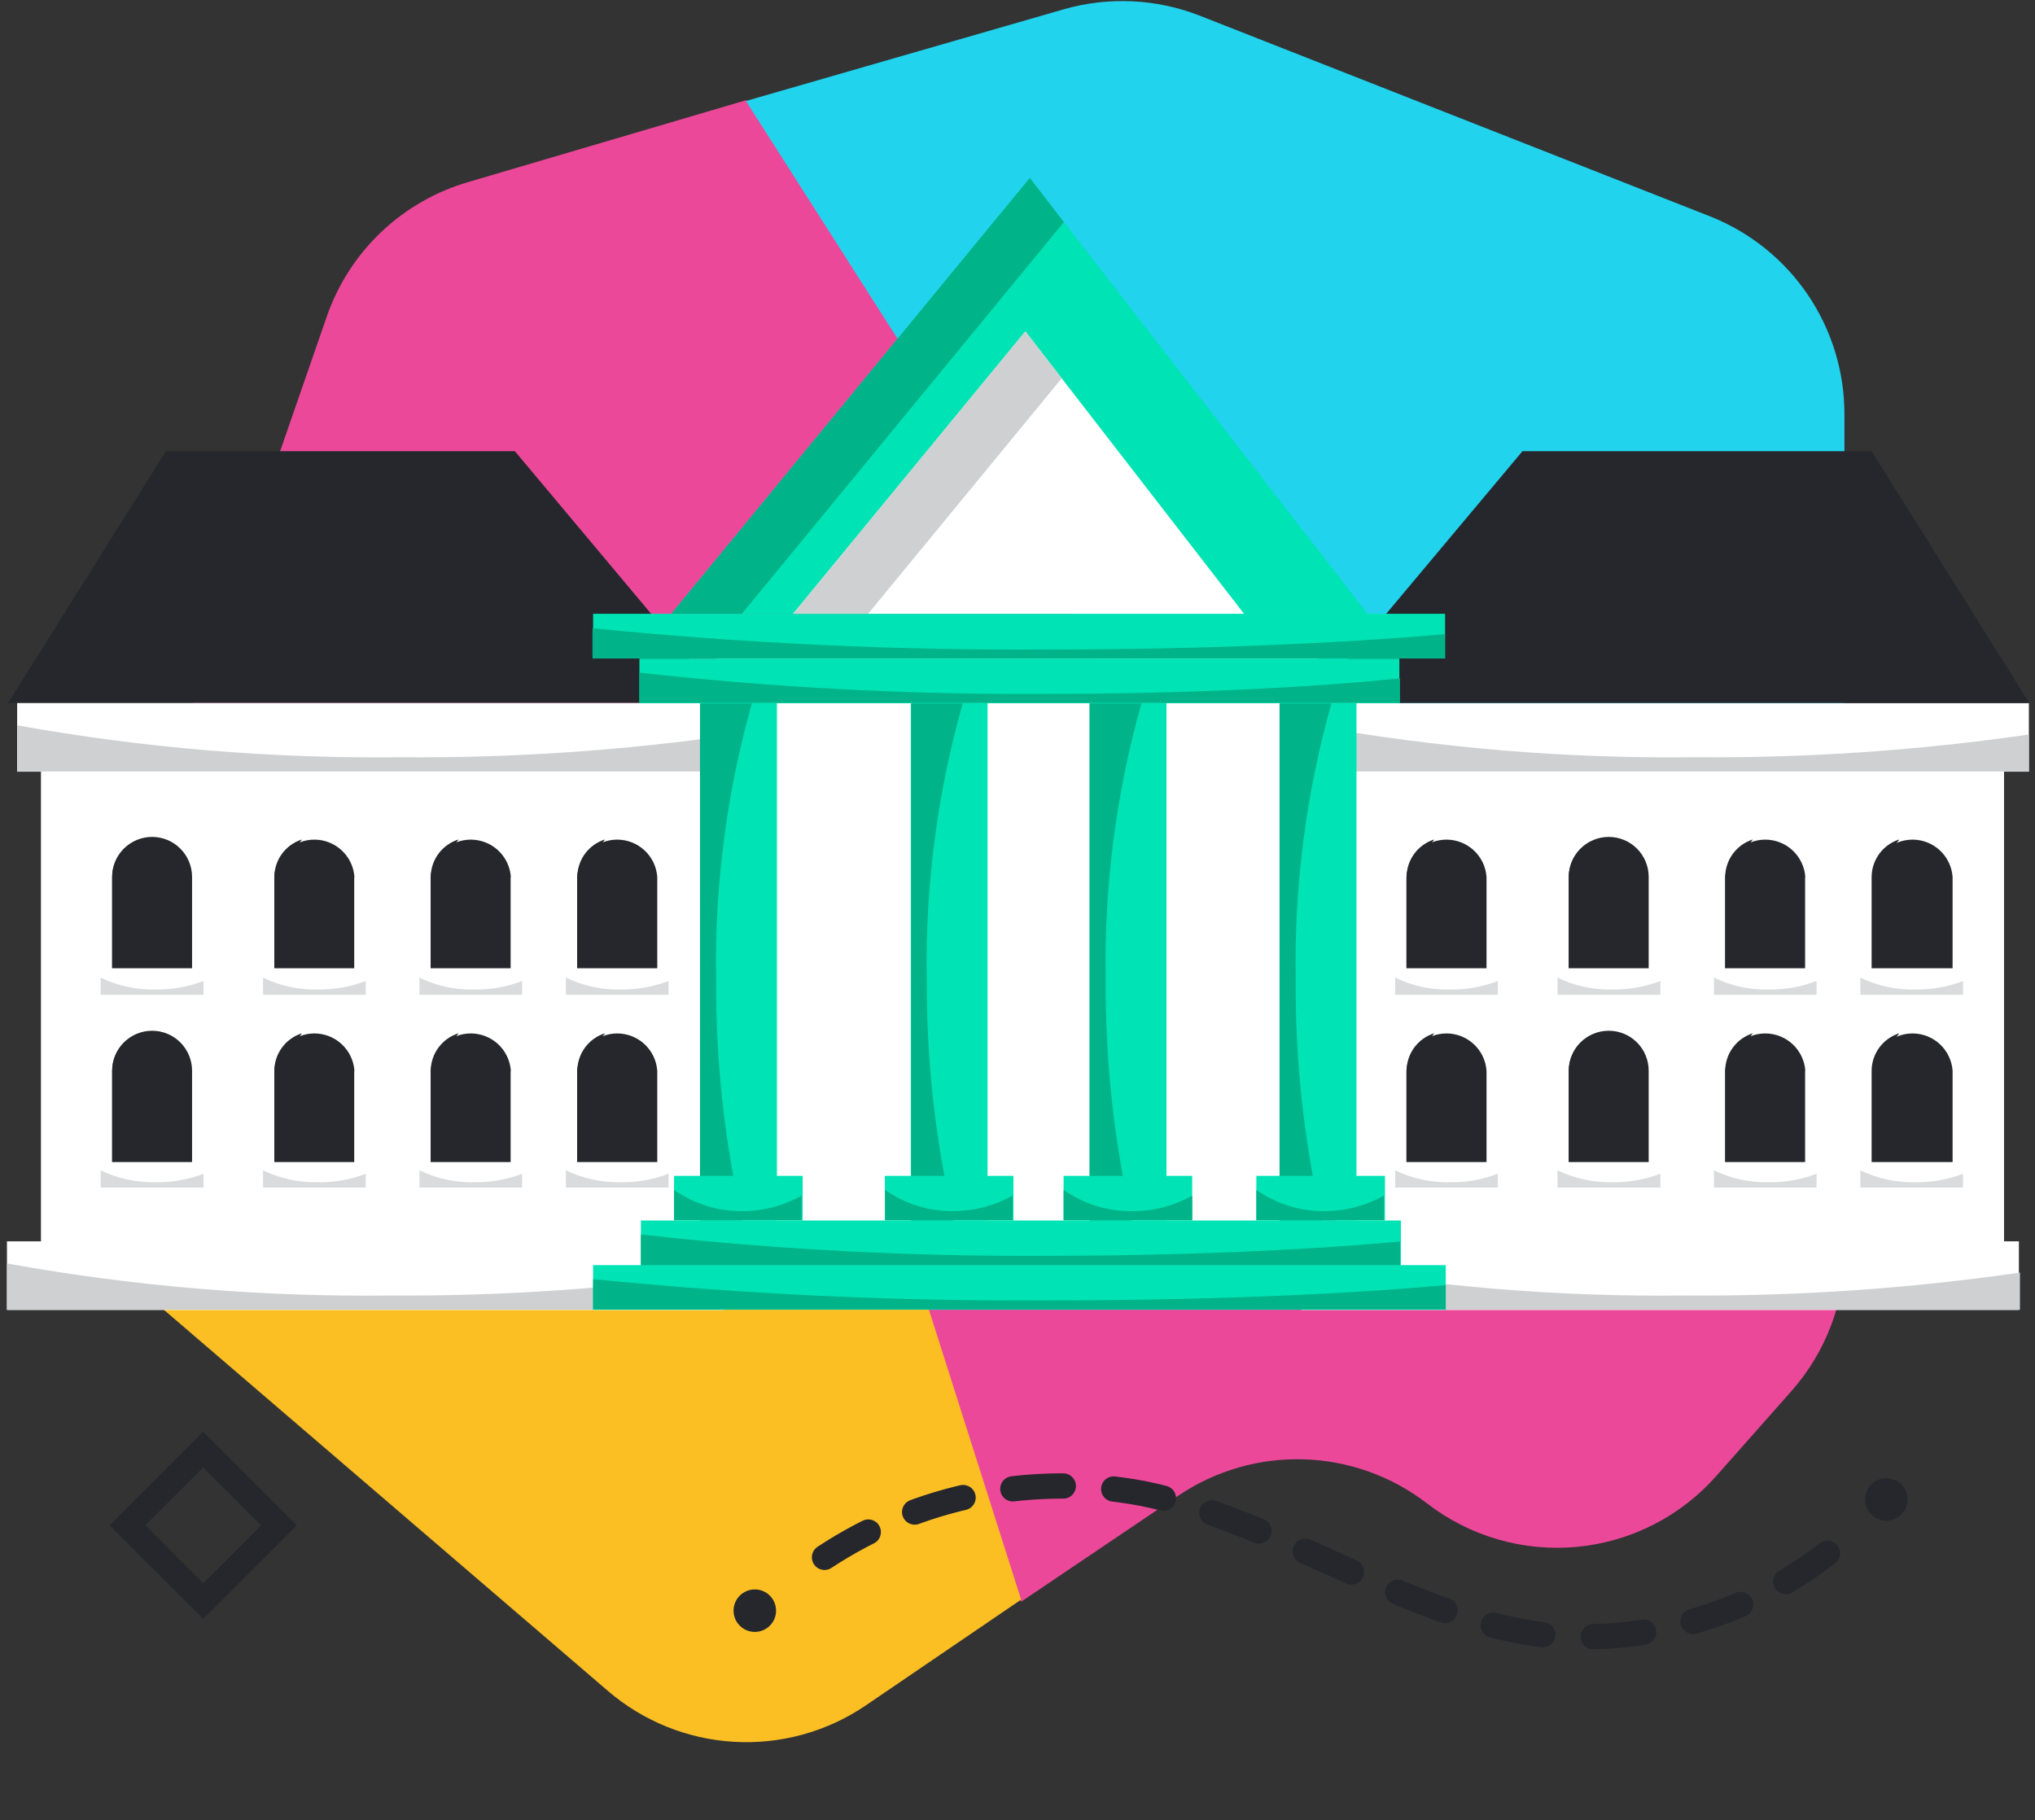<svg width="161" height="144" viewBox="0 0 161 144" fill="none" xmlns="http://www.w3.org/2000/svg">
<rect x="0" y="0" width="161" height="144" fill="#333333" stroke="none"/>
<g id="Layer_1" clip-path="url(#clip0_3_5519)">
<path id="Vector" d="M22.068 120.683L16.076 114.691L10.084 120.683L16.076 126.675L22.068 120.683Z" stroke="#25272C" stroke-width="2" stroke-miterlimit="10"/>
<path id="Vector_2" d="M98.726 70.135L59.045 7.924L37.069 14.397C34.485 15.145 32.118 16.501 30.166 18.353C28.215 20.205 26.736 22.498 25.855 25.04L12.135 64.637L38.23 59.929C43.802 58.919 49.552 59.974 54.404 62.895C59.256 65.816 62.878 70.404 64.594 75.801L80.785 126.73L93.244 118.323C96.175 116.349 99.652 115.349 103.184 115.463C106.715 115.578 110.12 116.802 112.917 118.962C116.301 121.572 120.552 122.795 124.806 122.383C129.06 121.97 132.997 119.954 135.817 116.743L141.769 110.017C144.466 106.95 145.954 103.005 145.956 98.92V72.102L121.155 78.828C116.978 79.957 112.55 79.722 108.515 78.159C104.481 76.595 101.051 73.784 98.726 70.135Z" fill="#EC4899"/>
<path id="Vector_3" d="M38.229 59.878L12.134 64.586L5.644 83.334C4.543 86.518 4.424 89.96 5.302 93.213C6.181 96.466 8.016 99.379 10.57 101.577L48.082 133.775C50.876 136.178 54.382 137.596 58.061 137.812C61.74 138.028 65.388 137.029 68.444 134.969L80.785 126.562L64.593 75.633C62.855 70.257 59.223 65.696 54.374 62.798C49.524 59.9 43.787 58.863 38.229 59.878Z" fill="#FBBF24"/>
<path id="Vector_4" d="M135.296 17.121L94.943 1.249C91.493 -0.106 87.692 -0.284 84.132 0.744L59.012 7.991L98.692 70.202C101.02 73.848 104.451 76.656 108.485 78.217C112.519 79.777 116.947 80.009 121.122 78.878L145.922 72.153V32.808C145.933 29.428 144.925 26.124 143.029 23.325C141.134 20.527 138.439 18.365 135.296 17.121Z" fill="#22D3EE"/>
<circle id="Ellipse" cx="59.717" cy="127.436" r="1.681" fill="#25272C"/>
<path id="Vector_5" d="M65.232 123.216C72.663 118.319 81.71 116.509 90.453 118.172C101.18 120.358 111.067 127.874 121.878 129.319C126.374 129.808 130.923 129.322 135.214 127.895C139.505 126.467 143.438 124.132 146.746 121.047" stroke="#25272C" stroke-width="2" stroke-miterlimit="10" stroke-linecap="round" stroke-dasharray="4 4"/>
<circle id="Ellipse_2" cx="149.234" cy="118.643" r="1.681" fill="#25272C"/>
<path id="Vector_6" d="M13.126 35.7H14.673H19.516H40.735L57.431 55.625H0.634L13.126 35.7Z" fill="#25272C"/>
<path id="Vector_7" d="M56.153 58.5H3.24V103.477H56.153V58.5Z" fill="white"/>
<path id="Vector_8" d="M15.195 69.378C15.195 68.54 14.862 67.736 14.269 67.143C13.676 66.55 12.872 66.217 12.034 66.217C11.195 66.217 10.391 66.55 9.799 67.143C9.206 67.736 8.873 68.54 8.873 69.378V78.508H15.195V69.429V69.378Z" fill="#25272C"/>
<path id="Vector_9" d="M9.73 70.353C9.725 68.931 10.192 67.547 11.059 66.419C10.428 66.618 9.877 67.012 9.485 67.543C9.092 68.075 8.878 68.717 8.873 69.378V78.508H15.195V76.692C13.671 76.477 12.277 75.715 11.272 74.549C10.267 73.383 9.719 71.893 9.73 70.353Z" fill="#25272C"/>
<path id="Vector_10" d="M16.102 76.608H7.981V78.626H16.102V76.608Z" fill="white"/>
<path id="Vector_11" d="M12.32 78.29C10.814 78.328 9.32 78.005 7.965 77.348V78.71H16.103V77.617C14.896 78.079 13.612 78.307 12.32 78.29Z" fill="#D9DBDC"/>
<path id="Vector_12" d="M28.041 69.378C27.983 68.578 27.623 67.829 27.035 67.282C26.447 66.735 25.674 66.431 24.871 66.431C24.069 66.431 23.296 66.735 22.708 67.282C22.12 67.829 21.76 68.578 21.702 69.378V78.508H28.024V69.429L28.041 69.378Z" fill="#25272C"/>
<path id="Vector_13" d="M22.559 70.353C22.562 68.932 23.028 67.551 23.888 66.419C23.258 66.618 22.706 67.012 22.314 67.543C21.921 68.075 21.707 68.717 21.702 69.378V78.508H28.024V76.692C26.502 76.473 25.11 75.711 24.105 74.546C23.101 73.381 22.552 71.892 22.559 70.353Z" fill="#25272C"/>
<path id="Vector_14" d="M28.932 76.608H20.811V78.626H28.932V76.608Z" fill="white"/>
<path id="Vector_15" d="M25.149 78.29C23.648 78.33 22.16 78.007 20.811 77.348V78.71H28.932V77.617C27.725 78.082 26.441 78.31 25.149 78.29Z" fill="#D9DBDC"/>
<path id="Vector_16" d="M40.416 69.378C40.358 68.578 39.998 67.829 39.41 67.282C38.822 66.735 38.049 66.431 37.246 66.431C36.444 66.431 35.67 66.735 35.083 67.282C34.495 67.829 34.135 68.578 34.077 69.378V78.508H40.399V69.429L40.416 69.378Z" fill="#25272C"/>
<path id="Vector_17" d="M34.935 70.353C34.934 68.929 35.407 67.545 36.28 66.419C35.646 66.615 35.092 67.007 34.696 67.539C34.3 68.071 34.083 68.715 34.077 69.378V78.508H40.416V76.692C38.89 76.477 37.494 75.716 36.487 74.551C35.479 73.385 34.928 71.894 34.935 70.353Z" fill="#25272C"/>
<path id="Vector_18" d="M41.306 76.608H33.185V78.626H41.306V76.608Z" fill="white"/>
<path id="Vector_19" d="M37.523 78.29C36.023 78.33 34.535 78.007 33.185 77.348V78.71H41.307V77.617C40.1 78.082 38.816 78.31 37.523 78.29Z" fill="#D9DBDC"/>
<path id="Vector_20" d="M52 69.378C51.941 68.578 51.582 67.829 50.994 67.282C50.406 66.735 49.633 66.431 48.83 66.431C48.028 66.431 47.255 66.735 46.667 67.282C46.079 67.829 45.719 68.578 45.661 69.378V78.508H52V69.429V69.378Z" fill="#25272C"/>
<path id="Vector_21" d="M46.518 70.353C46.518 68.929 46.991 67.545 47.864 66.419C47.232 66.616 46.679 67.009 46.286 67.541C45.893 68.073 45.68 68.717 45.678 69.378V78.508H52V76.692C50.474 76.477 49.078 75.716 48.071 74.551C47.063 73.385 46.511 71.894 46.518 70.353Z" fill="#25272C"/>
<path id="Vector_22" d="M52.892 76.608H44.77V78.626H52.892V76.608Z" fill="white"/>
<path id="Vector_23" d="M49.125 78.29C47.619 78.328 46.126 78.005 44.77 77.348V78.71H52.892V77.617C51.691 78.079 50.412 78.308 49.125 78.29Z" fill="#D9DBDC"/>
<path id="Vector_24" d="M15.195 84.713C15.195 83.874 14.862 83.07 14.269 82.477C13.676 81.885 12.872 81.552 12.034 81.552C11.195 81.552 10.391 81.885 9.799 82.477C9.206 83.07 8.873 83.874 8.873 84.713V93.842H15.195V84.763V84.713Z" fill="#25272C"/>
<path id="Vector_25" d="M9.73 85.688C9.725 84.265 10.192 82.882 11.059 81.753C10.428 81.952 9.877 82.346 9.485 82.877C9.092 83.409 8.878 84.052 8.873 84.713V93.842H15.195V92.01C13.671 91.801 12.275 91.044 11.269 89.88C10.263 88.716 9.716 87.226 9.73 85.688Z" fill="#25272C"/>
<path id="Vector_26" d="M16.102 91.942H7.981V93.96H16.102V91.942Z" fill="white"/>
<path id="Vector_27" d="M12.32 93.54C10.814 93.57 9.323 93.247 7.965 92.598V93.96H16.103V92.867C14.896 93.329 13.612 93.557 12.32 93.54Z" fill="#D9DBDC"/>
<path id="Vector_28" d="M28.041 84.713C27.983 83.912 27.623 83.163 27.035 82.616C26.447 82.07 25.674 81.766 24.871 81.766C24.069 81.766 23.296 82.07 22.708 82.616C22.12 83.163 21.76 83.912 21.702 84.713V93.842H28.024V84.763L28.041 84.713Z" fill="#25272C"/>
<path id="Vector_29" d="M22.559 85.688C22.562 84.267 23.028 82.885 23.888 81.753C23.258 81.952 22.706 82.346 22.314 82.877C21.921 83.409 21.707 84.052 21.702 84.713V93.842H28.024V92.01C26.501 91.798 25.108 91.04 24.102 89.877C23.097 88.714 22.549 87.225 22.559 85.688Z" fill="#25272C"/>
<path id="Vector_30" d="M28.932 91.942H20.811V93.96H28.932V91.942Z" fill="white"/>
<path id="Vector_31" d="M25.149 93.54C23.649 93.572 22.162 93.249 20.811 92.598V93.96H28.932V92.867C27.725 93.332 26.441 93.56 25.149 93.54Z" fill="#D9DBDC"/>
<path id="Vector_32" d="M40.416 84.713C40.358 83.912 39.998 83.163 39.41 82.616C38.822 82.07 38.049 81.766 37.246 81.766C36.444 81.766 35.67 82.07 35.083 82.616C34.495 83.163 34.135 83.912 34.077 84.713V93.842H40.399V84.763L40.416 84.713Z" fill="#25272C"/>
<path id="Vector_33" d="M34.935 85.688C34.934 84.263 35.407 82.879 36.28 81.753C35.646 81.949 35.092 82.342 34.696 82.874C34.3 83.406 34.083 84.049 34.077 84.713V93.842H40.416V92.01C38.89 91.802 37.493 91.045 36.484 89.882C35.475 88.718 34.925 87.228 34.935 85.688Z" fill="#25272C"/>
<path id="Vector_34" d="M41.306 91.942H33.185V93.96H41.306V91.942Z" fill="white"/>
<path id="Vector_35" d="M37.523 93.54C36.023 93.572 34.537 93.249 33.185 92.598V93.96H41.307V92.867C40.1 93.332 38.816 93.56 37.523 93.54Z" fill="#D9DBDC"/>
<path id="Vector_36" d="M52 84.713C51.941 83.912 51.582 83.163 50.994 82.616C50.406 82.07 49.633 81.766 48.83 81.766C48.028 81.766 47.255 82.07 46.667 82.616C46.079 83.163 45.719 83.912 45.661 84.713V93.842H52V84.763V84.713Z" fill="#25272C"/>
<path id="Vector_37" d="M46.518 85.688C46.518 84.263 46.991 82.879 47.864 81.753C47.232 81.95 46.679 82.343 46.286 82.875C45.893 83.407 45.68 84.051 45.678 84.713V93.842H52V92.01C50.474 91.802 49.076 91.045 48.068 89.882C47.059 88.718 46.508 87.228 46.518 85.688Z" fill="#25272C"/>
<path id="Vector_38" d="M52.892 91.942H44.77V93.96H52.892V91.942Z" fill="white"/>
<path id="Vector_39" d="M49.125 93.54C47.62 93.57 46.129 93.247 44.77 92.598V93.96H52.892V92.867C51.691 93.329 50.412 93.558 49.125 93.54Z" fill="#D9DBDC"/>
<path id="Vector_40" d="M58.121 55.625H1.357V61.056H58.121V55.625Z" fill="white"/>
<path id="Vector_41" d="M31.739 59.912C21.561 60.034 11.393 59.189 1.374 57.39V61.039H58.154V58.113C49.408 59.383 40.577 59.984 31.739 59.912Z" fill="#CED0D1"/>
<path id="Vector_42" d="M57.313 98.214H0.55V103.645H57.313V98.214Z" fill="white"/>
<path id="Vector_43" d="M30.915 102.501C20.736 102.627 10.567 101.777 0.55 99.963V103.628H57.313V100.686C48.572 101.952 39.748 102.559 30.915 102.501Z" fill="#CED0D1"/>
<path id="Vector_44" d="M158.55 58.5H105.637V103.477H158.55V58.5Z" fill="white"/>
<path id="Vector_45" d="M117.607 69.378C117.549 68.578 117.19 67.829 116.602 67.282C116.014 66.735 115.241 66.431 114.438 66.431C113.635 66.431 112.862 66.735 112.274 67.282C111.686 67.829 111.327 68.578 111.268 69.378V78.508H117.607V69.429V69.378Z" fill="#25272C"/>
<path id="Vector_46" d="M112.126 70.353C112.125 68.929 112.599 67.545 113.471 66.419C112.839 66.616 112.287 67.009 111.894 67.541C111.501 68.073 111.287 68.717 111.285 69.378V78.508H117.607V76.692C116.082 76.477 114.686 75.716 113.678 74.551C112.67 73.385 112.119 71.894 112.126 70.353Z" fill="#25272C"/>
<path id="Vector_47" d="M118.499 76.608H110.378V78.626H118.499V76.608Z" fill="white"/>
<path id="Vector_48" d="M114.733 78.29C113.226 78.33 111.733 78.007 110.378 77.348V78.71H118.499V77.617C117.298 78.079 116.019 78.308 114.733 78.29Z" fill="#D9DBDC"/>
<path id="Vector_49" d="M130.436 69.378C130.436 68.54 130.103 67.736 129.51 67.143C128.918 66.55 128.114 66.217 127.275 66.217C126.437 66.217 125.633 66.55 125.04 67.143C124.447 67.736 124.114 68.54 124.114 69.378V78.508H130.436V69.429V69.378Z" fill="#25272C"/>
<path id="Vector_50" d="M124.972 70.353C124.967 68.931 125.434 67.547 126.3 66.419C125.668 66.616 125.116 67.009 124.723 67.541C124.33 68.073 124.116 68.717 124.114 69.378V78.508H130.436V76.692C128.912 76.477 127.518 75.715 126.513 74.549C125.508 73.383 124.961 71.893 124.972 70.353Z" fill="#25272C"/>
<path id="Vector_51" d="M131.328 76.608H123.207V78.626H131.328V76.608Z" fill="white"/>
<path id="Vector_52" d="M127.578 78.29C126.072 78.328 124.579 78.005 123.224 77.348V78.71H131.361V77.617C130.154 78.079 128.871 78.307 127.578 78.29Z" fill="#D9DBDC"/>
<path id="Vector_53" d="M142.828 69.378C142.77 68.578 142.41 67.829 141.822 67.282C141.234 66.735 140.461 66.431 139.659 66.431C138.856 66.431 138.083 66.735 137.495 67.282C136.907 67.829 136.548 68.578 136.489 69.378V78.508H142.811V69.429L142.828 69.378Z" fill="#25272C"/>
<path id="Vector_54" d="M137.347 70.353C137.342 68.931 137.809 67.547 138.675 66.419C138.045 66.618 137.494 67.012 137.101 67.543C136.708 68.075 136.494 68.717 136.489 69.378V78.508H142.811V76.692C141.289 76.473 139.897 75.711 138.893 74.546C137.888 73.381 137.339 71.892 137.347 70.353Z" fill="#25272C"/>
<path id="Vector_55" d="M143.72 76.608H135.599V78.626H143.72V76.608Z" fill="white"/>
<path id="Vector_56" d="M139.936 78.29C138.436 78.33 136.948 78.007 135.599 77.348V78.71H143.72V77.617C142.512 78.079 141.229 78.307 139.936 78.29Z" fill="#D9DBDC"/>
<path id="Vector_57" d="M154.48 69.378C154.422 68.578 154.063 67.829 153.475 67.282C152.887 66.735 152.114 66.431 151.311 66.431C150.508 66.431 149.735 66.735 149.147 67.282C148.559 67.829 148.2 68.578 148.141 69.378V78.508H154.48V69.429V69.378Z" fill="#25272C"/>
<path id="Vector_58" d="M148.932 70.353C148.934 68.932 149.4 67.551 150.26 66.419C149.63 66.618 149.079 67.012 148.686 67.543C148.293 68.075 148.079 68.717 148.074 69.378V78.508H154.48V76.692C152.942 76.492 151.531 75.737 150.509 74.57C149.488 73.404 148.927 71.904 148.932 70.353Z" fill="#25272C"/>
<path id="Vector_59" d="M155.305 76.608H147.184V78.626H155.305V76.608Z" fill="white"/>
<path id="Vector_60" d="M151.522 78.29C150.021 78.33 148.533 78.007 147.184 77.348V78.71H155.305V77.617C154.098 78.082 152.814 78.31 151.522 78.29Z" fill="#D9DBDC"/>
<path id="Vector_61" d="M117.607 84.713C117.549 83.912 117.19 83.163 116.602 82.616C116.014 82.07 115.241 81.766 114.438 81.766C113.635 81.766 112.862 82.07 112.274 82.616C111.686 83.163 111.327 83.912 111.268 84.713V93.842H117.607V84.763V84.713Z" fill="#25272C"/>
<path id="Vector_62" d="M112.126 85.688C112.125 84.263 112.599 82.879 113.471 81.753C112.839 81.95 112.287 82.343 111.894 82.875C111.501 83.407 111.287 84.051 111.285 84.713V93.842H117.607V92.01C116.081 91.802 114.684 91.045 113.675 89.882C112.666 88.718 112.116 87.228 112.126 85.688Z" fill="#25272C"/>
<path id="Vector_63" d="M118.499 91.942H110.378V93.96H118.499V91.942Z" fill="white"/>
<path id="Vector_64" d="M114.733 93.54C113.227 93.572 111.736 93.249 110.378 92.598V93.96H118.499V92.867C117.298 93.329 116.019 93.558 114.733 93.54Z" fill="#D9DBDC"/>
<path id="Vector_65" d="M130.436 84.713C130.436 83.874 130.103 83.07 129.51 82.477C128.918 81.885 128.114 81.552 127.275 81.552C126.437 81.552 125.633 81.885 125.04 82.477C124.447 83.07 124.114 83.874 124.114 84.713V93.842H130.436V84.763V84.713Z" fill="#25272C"/>
<path id="Vector_66" d="M124.972 85.688C124.967 84.265 125.434 82.882 126.3 81.753C125.668 81.95 125.116 82.343 124.723 82.875C124.33 83.407 124.116 84.051 124.114 84.713V93.842H130.436V92.01C128.912 91.801 127.516 91.044 126.511 89.88C125.505 88.716 124.958 87.226 124.972 85.688Z" fill="#25272C"/>
<path id="Vector_67" d="M131.328 91.942H123.207V93.96H131.328V91.942Z" fill="white"/>
<path id="Vector_68" d="M127.578 93.54C126.073 93.57 124.582 93.247 123.224 92.598V93.96H131.361V92.867C130.154 93.329 128.871 93.557 127.578 93.54Z" fill="#D9DBDC"/>
<path id="Vector_69" d="M142.828 84.713C142.77 83.912 142.41 83.163 141.822 82.616C141.234 82.07 140.461 81.766 139.659 81.766C138.856 81.766 138.083 82.07 137.495 82.616C136.907 83.163 136.548 83.912 136.489 84.713V93.842H142.811V84.763L142.828 84.713Z" fill="#25272C"/>
<path id="Vector_70" d="M137.347 85.688C137.342 84.265 137.809 82.882 138.675 81.753C138.045 81.952 137.494 82.346 137.101 82.877C136.708 83.409 136.494 84.052 136.489 84.713V93.842H142.811V92.01C141.289 91.798 139.895 91.04 138.89 89.877C137.884 88.714 137.336 87.225 137.347 85.688Z" fill="#25272C"/>
<path id="Vector_71" d="M143.72 91.942H135.599V93.96H143.72V91.942Z" fill="white"/>
<path id="Vector_72" d="M139.936 93.54C138.437 93.572 136.95 93.249 135.599 92.598V93.96H143.72V92.867C142.512 93.329 141.229 93.557 139.936 93.54Z" fill="#D9DBDC"/>
<path id="Vector_73" d="M154.48 84.713C154.422 83.912 154.063 83.163 153.475 82.616C152.887 82.07 152.114 81.766 151.311 81.766C150.508 81.766 149.735 82.07 149.147 82.616C148.559 83.163 148.2 83.912 148.141 84.713V93.842H154.48V84.763V84.713Z" fill="#25272C"/>
<path id="Vector_74" d="M148.932 85.688C148.934 84.267 149.4 82.885 150.26 81.753C149.63 81.952 149.079 82.346 148.686 82.877C148.293 83.409 148.079 84.052 148.074 84.713V93.842H154.48V92.01C152.942 91.817 151.529 91.067 150.506 89.902C149.484 88.737 148.924 87.238 148.932 85.688Z" fill="#25272C"/>
<path id="Vector_75" d="M155.305 91.942H147.184V93.96H155.305V91.942Z" fill="white"/>
<path id="Vector_76" d="M151.522 93.54C150.022 93.572 148.535 93.249 147.184 92.598V93.96H155.305V92.867C154.098 93.332 152.814 93.56 151.522 93.54Z" fill="#D9DBDC"/>
<path id="Vector_77" d="M160.516 55.625H103.753V61.056H160.516V55.625Z" fill="white"/>
<path id="Vector_78" d="M134.119 59.912C123.94 60.034 113.772 59.189 103.753 57.39V61.039H160.516V58.113C151.776 59.382 142.951 59.984 134.119 59.912Z" fill="#CED0D1"/>
<path id="Vector_79" d="M159.726 98.214H102.963V103.645H159.726V98.214Z" fill="white"/>
<path id="Vector_80" d="M133.312 102.501C123.165 102.623 113.031 101.772 103.047 99.963V103.628H159.81V100.686C151.036 101.957 142.178 102.564 133.312 102.501Z" fill="#CED0D1"/>
<path id="Vector_81" d="M148.074 35.7H146.51H141.685H120.449L103.753 55.625H160.55L148.074 35.7Z" fill="#25272C"/>
<path id="Vector_82" d="M104.275 52.111H56.658V98.92H104.275V52.111Z" fill="white"/>
<path id="Vector_83" d="M61.466 55.642H55.397V96.566H61.466V55.642Z" fill="#00E3B4"/>
<path id="Vector_84" d="M56.658 77.516C56.523 70.131 57.475 62.767 59.482 55.658H55.38V96.583H58.742C57.313 90.329 56.614 83.931 56.658 77.516Z" fill="#00B388"/>
<path id="Vector_85" d="M110.831 96.566H50.705V100.097H110.831V96.566Z" fill="#00E3B4"/>
<path id="Vector_86" d="M82.87 99.357C72.124 99.427 61.385 98.865 50.705 97.676V100.148H110.764V98.231C103.231 98.92 93.479 99.357 82.87 99.357Z" fill="#00B388"/>
<path id="Vector_87" d="M63.5 93.035H53.328V96.566H63.5V93.035Z" fill="#00E3B4"/>
<path id="Vector_88" d="M58.776 95.826C56.828 95.855 54.921 95.266 53.328 94.145V96.533H63.416V94.599C62 95.399 60.402 95.821 58.776 95.826Z" fill="#00B388"/>
<path id="Vector_89" d="M110.714 52.111H50.588V55.642H110.714V52.111Z" fill="#00E3B4"/>
<path id="Vector_90" d="M82.753 54.902C72.007 54.971 61.267 54.41 50.588 53.22V55.608H110.764V53.674C103.114 54.448 93.362 54.902 82.753 54.902Z" fill="#00B388"/>
<path id="Vector_91" d="M114.329 48.563H46.923V52.094H114.329V48.563Z" fill="#00E3B4"/>
<path id="Vector_92" d="M82.988 51.388C70.928 51.468 58.872 50.906 46.872 49.706V52.094H114.295V50.177C105.821 50.917 94.892 51.388 82.988 51.388Z" fill="#00B388"/>
<path id="Vector_93" d="M114.38 100.097H46.923V103.628H114.38V100.097Z" fill="#00E3B4"/>
<path id="Vector_94" d="M83.005 102.888C70.956 102.966 58.912 102.405 46.923 101.207V103.594H114.38V101.678C105.855 102.451 94.909 102.888 83.005 102.888Z" fill="#00B388"/>
<path id="Vector_95" d="M78.128 55.642H72.058V96.566H78.128V55.642Z" fill="#00E3B4"/>
<path id="Vector_96" d="M73.32 77.516C73.19 70.13 74.148 62.766 76.162 55.658H72.093V96.583H75.456C74.008 90.332 73.292 83.933 73.32 77.516Z" fill="#00B388"/>
<path id="Vector_97" d="M92.287 55.642H86.217V96.566H92.287V55.642Z" fill="#00E3B4"/>
<path id="Vector_98" d="M87.477 77.516C87.343 70.131 88.294 62.767 90.302 55.658H86.199V96.583H89.562C88.133 90.329 87.433 83.931 87.477 77.516Z" fill="#00B388"/>
<path id="Vector_99" d="M107.318 55.642H101.248V96.566H107.318V55.642Z" fill="#00E3B4"/>
<path id="Vector_100" d="M102.509 77.516C102.375 70.131 103.327 62.767 105.334 55.658H101.231V96.583H104.594C103.165 90.329 102.465 83.931 102.509 77.516Z" fill="#00B388"/>
<path id="Vector_101" d="M53.11 48.563H108.192L81.475 14.078L53.11 48.563Z" fill="#00E3B4"/>
<path id="Vector_102" d="M84.165 17.575L81.475 14.078L53.11 48.563H58.693L84.165 17.575Z" fill="#00B388"/>
<path id="Vector_103" d="M62.744 48.563H98.423L81.122 26.217L62.744 48.563Z" fill="white"/>
<path id="Vector_104" d="M83.997 29.933L81.122 26.217L62.744 48.563H68.68L83.997 29.933Z" fill="#CED0D1"/>
<path id="Vector_105" d="M80.18 93.035H70.008V96.566H80.18V93.035Z" fill="#00E3B4"/>
<path id="Vector_106" d="M75.455 95.826C73.513 95.852 71.612 95.264 70.024 94.145V96.533H80.113V94.599C78.689 95.397 77.087 95.819 75.455 95.826Z" fill="#00B388"/>
<path id="Vector_107" d="M94.321 93.035H84.148V96.566H94.321V93.035Z" fill="#00E3B4"/>
<path id="Vector_108" d="M89.596 95.826C87.648 95.855 85.741 95.266 84.148 94.145V96.533H94.321V94.599C92.88 95.413 91.251 95.836 89.596 95.826Z" fill="#00B388"/>
<path id="Vector_109" d="M109.571 93.035H99.398V96.566H109.571V93.035Z" fill="#00E3B4"/>
<path id="Vector_110" d="M104.829 95.826C102.887 95.852 100.986 95.264 99.398 94.145V96.533H109.487V94.599C108.063 95.397 106.461 95.819 104.829 95.826Z" fill="#00B388"/>
</g>
<defs>
<clipPath id="clip0_3_5519">
<rect width="160" height="144" fill="white" transform="translate(0.521)"/>
</clipPath>
</defs>
</svg>
